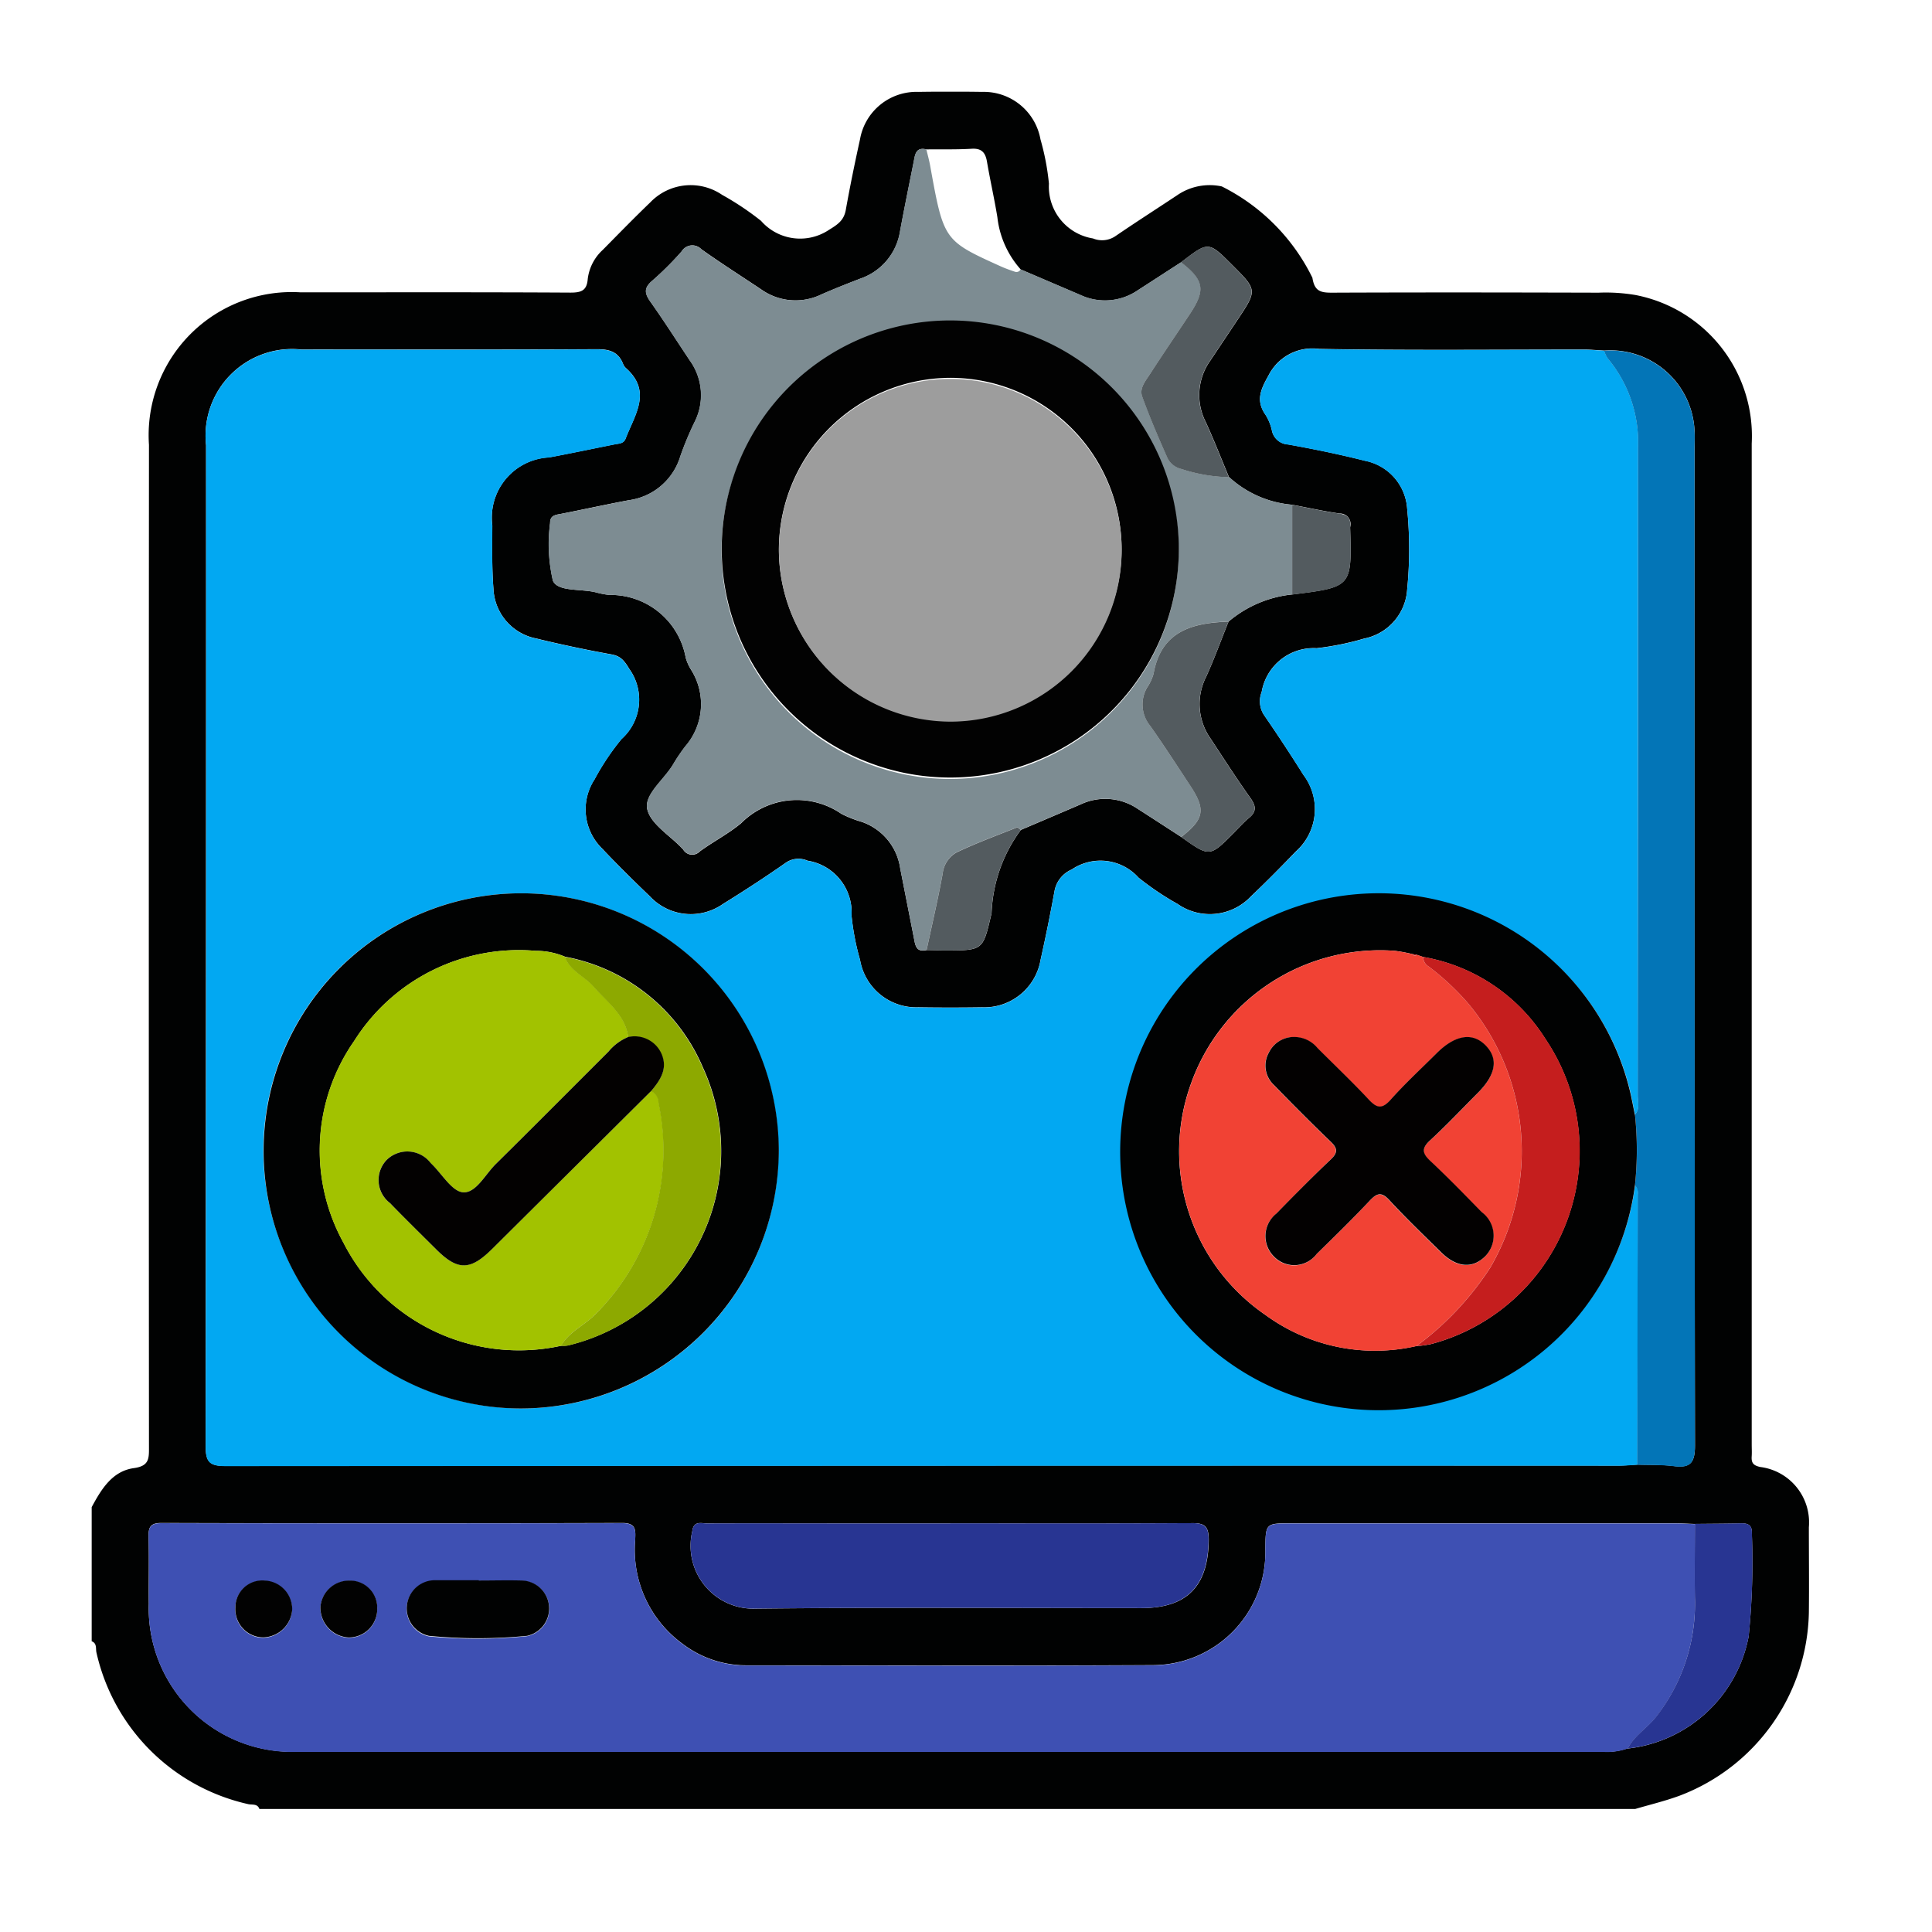 <svg xmlns="http://www.w3.org/2000/svg" xmlns:xlink="http://www.w3.org/1999/xlink" width="57" height="57" viewBox="0 0 57 57"><defs><clipPath id="clip-path"><rect id="Rectangle_57876" data-name="Rectangle 57876" width="50.667" height="50.665" transform="translate(0 0)" fill="none"></rect></clipPath></defs><g id="Group_144505" data-name="Group 144505" transform="translate(-217 -2277)"><rect id="Rectangle_57834" data-name="Rectangle 57834" width="57" height="57" transform="translate(217 2277)" fill="#fff" opacity="0"></rect><g id="Group_144537" data-name="Group 144537" transform="translate(219.705 2279.704)"><g id="Group_144536" data-name="Group 144536" transform="translate(0 0.001)" clip-path="url(#clip-path)"><path id="Path_88963" data-name="Path 88963" d="M45.517,50.665H4.948c-.059-.167-.224-.114-.337-.144A5.91,5.91,0,0,1,.142,46.056c-.03-.113.024-.277-.142-.338V41.76c.284-.528.607-1.063,1.245-1.151.45-.062.446-.278.445-.615q-.009-14.787,0-29.574a4.223,4.223,0,0,1,4.475-4.5c2.654,0,5.309-.007,7.963.008.321,0,.48-.062.507-.4a1.388,1.388,0,0,1,.444-.861c.463-.469.923-.942,1.4-1.4A1.649,1.649,0,0,1,18.6,3.044a8.412,8.412,0,0,1,1.148.767,1.532,1.532,0,0,0,2.01.262c.26-.159.436-.28.491-.587.125-.7.267-1.39.419-2.08a1.691,1.691,0,0,1,1.724-1.4q.939-.014,1.879,0a1.7,1.7,0,0,1,1.721,1.4,7.33,7.33,0,0,1,.25,1.307,1.548,1.548,0,0,0,1.3,1.617.7.7,0,0,0,.667-.072c.6-.41,1.209-.8,1.812-1.2a1.694,1.694,0,0,1,1.32-.263A5.922,5.922,0,0,1,36.015,5.49c.062.4.243.441.58.44,2.621-.011,5.243-.007,7.864,0a5.263,5.263,0,0,1,1.083.068,4.238,4.238,0,0,1,3.434,4.385q0,14.762,0,29.525c0,.115.007.231,0,.346-.014.19.035.276.254.322a1.647,1.647,0,0,1,1.432,1.778c0,.841.01,1.682,0,2.522a5.9,5.9,0,0,1-3.807,5.395c-.434.161-.889.268-1.335.4M33.556,11.375c-.228-.543-.441-1.093-.687-1.629a1.749,1.749,0,0,1,.139-1.818L33.8,6.741c.592-.887.592-.887-.157-1.635-.694-.694-.694-.694-1.5-.074-.427.276-.852.553-1.28.828A1.711,1.711,0,0,1,29.173,6L27.41,5.245a2.77,2.77,0,0,1-.689-1.54c-.089-.549-.214-1.092-.307-1.64-.046-.269-.158-.4-.454-.381-.442.026-.886.014-1.329.019-.327-.079-.337.167-.379.374-.136.677-.275,1.354-.4,2.033a1.767,1.767,0,0,1-1.176,1.406c-.384.148-.767.3-1.143.464a1.748,1.748,0,0,1-1.782-.148c-.589-.393-1.187-.774-1.764-1.184a.367.367,0,0,0-.58.064,9.357,9.357,0,0,1-.875.872c-.251.215-.212.379-.041.62.4.564.772,1.148,1.156,1.724a1.751,1.751,0,0,1,.138,1.826,9.569,9.569,0,0,0-.416,1,1.847,1.847,0,0,1-1.529,1.3c-.663.124-1.322.269-1.985.4-.169.032-.333.041-.329.274a4.786,4.786,0,0,0,.083,1.7c.145.333.834.231,1.275.345a2.4,2.4,0,0,0,.387.074A2.253,2.253,0,0,1,17.526,16.7a1.4,1.4,0,0,0,.161.36,1.9,1.9,0,0,1-.174,2.257,5.335,5.335,0,0,0-.359.532c-.267.449-.857.886-.763,1.319.1.451.695.789,1.059,1.19a.309.309,0,0,0,.493.056c.4-.292.847-.52,1.223-.835a2.316,2.316,0,0,1,2.952-.273,3.385,3.385,0,0,0,.6.237,1.71,1.71,0,0,1,1.137,1.377q.2,1.017.4,2.033c.042.208.054.452.38.372.18,0,.361.011.541.011,1.139,0,1.117,0,1.374-1.1a4.4,4.4,0,0,1,.863-2.455c.588-.251,1.176-.5,1.763-.753a1.707,1.707,0,0,1,1.689.133c.428.274.854.552,1.281.828.837.594.837.594,1.544-.113.151-.151.291-.315.455-.45.229-.188.207-.353.044-.583-.408-.575-.79-1.168-1.178-1.758a1.766,1.766,0,0,1-.132-1.819c.243-.534.443-1.087.662-1.632a3.451,3.451,0,0,1,1.879-.8c1.758-.221,1.758-.221,1.709-1.94a.378.378,0,0,1,0-.049.312.312,0,0,0-.311-.4c-.469-.068-.933-.171-1.4-.259a3.134,3.134,0,0,1-1.861-.815M45.318,48.883a4.093,4.093,0,0,0,3.567-3.309,21.67,21.67,0,0,0,.094-3.052c.009-.218-.1-.287-.3-.282-.46.01-.921.011-1.381.016-.2-.006-.395-.019-.592-.019H35.381c-.746,0-.746,0-.755.76a3.329,3.329,0,0,1-3.3,3.424c-4.006.022-8.011.006-12.017.006a3.1,3.1,0,0,1-1.884-.641,3.429,3.429,0,0,1-1.39-3.059c.009-.272.043-.5-.381-.5q-6.8.021-13.6,0c-.325,0-.382.126-.375.409.016.659,0,1.319.006,1.978a4.233,4.233,0,0,0,4.377,4.362q19.262.006,38.524,0a1.826,1.826,0,0,0,.73-.1m.281-8.371c.361.012.726,0,1.083.043.5.067.623-.115.622-.616q-.024-14.709-.012-29.418c0-.165,0-.33,0-.494a2.483,2.483,0,0,0-2.668-2.382c-.2-.011-.394-.03-.591-.03-2.6,0-5.21.027-7.815-.02a1.451,1.451,0,0,0-1.5.792c-.232.411-.376.738-.082,1.156a1.427,1.427,0,0,1,.185.456.511.511,0,0,0,.473.414c.761.136,1.52.292,2.27.481a1.546,1.546,0,0,1,1.249,1.422,12.111,12.111,0,0,1,0,2.369,1.579,1.579,0,0,1-1.271,1.456,8.2,8.2,0,0,1-1.4.284,1.555,1.555,0,0,0-1.622,1.293.739.739,0,0,0,.068.677c.4.581.791,1.175,1.168,1.775a1.672,1.672,0,0,1-.223,2.248c-.435.451-.876.9-1.329,1.329a1.666,1.666,0,0,1-2.169.221,8.314,8.314,0,0,1-1.146-.772,1.51,1.51,0,0,0-1.974-.241.855.855,0,0,0-.506.633q-.186,1.02-.412,2.032a1.685,1.685,0,0,1-1.724,1.4q-.94.014-1.879,0a1.685,1.685,0,0,1-1.723-1.4,7.35,7.35,0,0,1-.251-1.307,1.543,1.543,0,0,0-1.3-1.619.655.655,0,0,0-.628.053c-.607.425-1.228.83-1.859,1.22a1.652,1.652,0,0,1-2.168-.227c-.476-.456-.946-.92-1.4-1.4a1.617,1.617,0,0,1-.226-2.046,7.284,7.284,0,0,1,.795-1.189,1.557,1.557,0,0,0,.23-2.067c-.141-.231-.243-.378-.523-.429-.744-.135-1.486-.29-2.221-.47a1.562,1.562,0,0,1-1.264-1.46c-.05-.623-.037-1.251-.034-1.877a1.778,1.778,0,0,1,1.675-2.006c.647-.121,1.291-.257,1.936-.386.126-.025.264-.015.324-.174.265-.694.79-1.386,0-2.081a.331.331,0,0,1-.08-.124c-.145-.36-.413-.429-.784-.427-2.9.016-5.8.008-8.705.009a2.555,2.555,0,0,0-2.811,2.822q0,14.763-.012,29.527c0,.481.12.592.595.591q20.551-.021,41.1-.012c.18,0,.361-.018.541-.028M25.333,42.241H22.664c-1.5,0-3,0-4.5,0-.175,0-.408-.091-.445.232A1.854,1.854,0,0,0,19.6,44.755c3.789-.041,7.579-.015,11.368-.016,1.354,0,1.975-.649,1.989-2.012,0-.4-.117-.5-.5-.494-2.372.016-4.745.008-7.117.008" transform="translate(0 0)" fill="#010202"></path><path id="Path_88964" data-name="Path 88964" d="M248.836,499.673c-.18.01-.361.028-.541.028q-20.551,0-41.1.012c-.475,0-.6-.111-.595-.591q.023-14.763.012-29.527a2.555,2.555,0,0,1,2.811-2.822c2.9,0,5.8.007,8.705-.009.371,0,.639.067.784.427a.331.331,0,0,0,.08.124c.79.695.265,1.387,0,2.081-.061.159-.2.149-.324.174-.645.129-1.29.265-1.936.386a1.778,1.778,0,0,0-1.675,2.006c0,.626-.015,1.254.034,1.877a1.562,1.562,0,0,0,1.264,1.46c.735.18,1.477.335,2.221.47.279.051.382.2.523.429a1.557,1.557,0,0,1-.23,2.067,7.286,7.286,0,0,0-.795,1.189,1.617,1.617,0,0,0,.226,2.046c.451.48.921.944,1.4,1.4a1.652,1.652,0,0,0,2.168.227c.63-.389,1.252-.8,1.859-1.22a.655.655,0,0,1,.628-.053,1.544,1.544,0,0,1,1.3,1.619,7.351,7.351,0,0,0,.251,1.307,1.685,1.685,0,0,0,1.724,1.4q.94.014,1.879,0a1.684,1.684,0,0,0,1.724-1.4q.226-1.012.412-2.032a.855.855,0,0,1,.506-.633,1.51,1.51,0,0,1,1.974.241,8.315,8.315,0,0,0,1.146.772,1.666,1.666,0,0,0,2.169-.221c.453-.433.894-.878,1.329-1.329a1.672,1.672,0,0,0,.223-2.248c-.377-.6-.764-1.193-1.168-1.775a.739.739,0,0,1-.068-.677,1.555,1.555,0,0,1,1.622-1.293,8.2,8.2,0,0,0,1.4-.284,1.579,1.579,0,0,0,1.271-1.456,12.112,12.112,0,0,0,0-2.369,1.546,1.546,0,0,0-1.249-1.422c-.749-.19-1.508-.346-2.27-.481a.511.511,0,0,1-.473-.414,1.428,1.428,0,0,0-.185-.456c-.294-.418-.15-.744.082-1.156a1.451,1.451,0,0,1,1.5-.792c2.6.047,5.21.018,7.815.02.2,0,.394.02.591.03a.9.9,0,0,0,.1.217,3.854,3.854,0,0,1,.9,2.639q-.015,9.556-.009,19.111c0,.189.071.4-.081.568-.036-.178-.07-.355-.107-.533a7.574,7.574,0,1,0,.11,2.62.331.331,0,0,1,.081.273q-.008,3.986-.015,7.972M215.9,498.012a7.6,7.6,0,1,0-7.6-7.619,7.638,7.638,0,0,0,7.6,7.619" transform="translate(-203.237 -459.162)" fill="#02a8f2"></path><path id="Path_88965" data-name="Path 88965" d="M146.92,2602.627a1.824,1.824,0,0,1-.73.1q-19.262,0-38.524,0a4.233,4.233,0,0,1-4.378-4.361c0-.659.01-1.319-.006-1.978-.007-.282.05-.409.375-.409q6.8.015,13.6,0c.424,0,.39.227.381.5a3.429,3.429,0,0,0,1.39,3.059,3.1,3.1,0,0,0,1.884.641c4.006,0,8.012.016,12.017-.007a3.329,3.329,0,0,0,3.3-3.424c.009-.76.009-.76.755-.76h11.325c.2,0,.395.012.592.019,0,.723-.007,1.446,0,2.169a5.405,5.405,0,0,1-1.144,3.521c-.262.334-.644.551-.838.938m-33.9-4.957v0h-1.231c-.033,0-.066,0-.1,0a.83.83,0,0,0-.14,1.64,14.739,14.739,0,0,0,2.9-.005.825.825,0,0,0-.146-1.632c-.426-.015-.853,0-1.28,0m-5.505.836a.845.845,0,0,0-.807-.834.793.793,0,0,0-.869.8.83.83,0,0,0,.811.877.879.879,0,0,0,.865-.842m2.509.007a.8.8,0,0,0-.829-.843.845.845,0,0,0-.847.794.882.882,0,0,0,.823.884.838.838,0,0,0,.854-.836" transform="translate(-101.603 -2553.745)" fill="#3e50b3"></path><path id="Path_88966" data-name="Path 88966" d="M843.155,107.321l1.763.752a1.711,1.711,0,0,0,1.689-.138c.427-.275.853-.552,1.28-.828.682.529.733.817.265,1.523-.39.588-.787,1.171-1.171,1.763-.132.2-.33.426-.241.674.221.615.48,1.218.746,1.815a.615.615,0,0,0,.418.327,4.821,4.821,0,0,0,1.4.24,3.134,3.134,0,0,0,1.86.815l0,2.646a3.451,3.451,0,0,0-1.879.8c-1.067.037-1.987.279-2.21,1.536a1.374,1.374,0,0,1-.186.4.99.99,0,0,0,.091,1.143c.4.576.785,1.168,1.174,1.755.467.706.416,1-.265,1.519-.427-.276-.852-.554-1.281-.828a1.707,1.707,0,0,0-1.689-.133c-.587.253-1.175.5-1.763.753-.039-.025-.09-.082-.114-.072-.593.235-1.193.456-1.769.729a.818.818,0,0,0-.421.63c-.138.755-.314,1.5-.474,2.254-.326.08-.338-.165-.38-.372q-.2-1.016-.4-2.033a1.71,1.71,0,0,0-1.137-1.377,3.381,3.381,0,0,1-.6-.237,2.316,2.316,0,0,0-2.952.273c-.376.316-.825.543-1.223.835a.309.309,0,0,1-.493-.056c-.364-.4-.961-.739-1.059-1.19-.094-.433.5-.87.763-1.319a5.358,5.358,0,0,1,.359-.532,1.9,1.9,0,0,0,.174-2.257,1.4,1.4,0,0,1-.161-.36,2.253,2.253,0,0,0-2.257-1.846,2.4,2.4,0,0,1-.387-.074c-.441-.115-1.13-.013-1.275-.345a4.784,4.784,0,0,1-.083-1.7c0-.233.159-.242.329-.274.663-.126,1.322-.271,1.984-.4a1.847,1.847,0,0,0,1.529-1.3,9.523,9.523,0,0,1,.416-1,1.751,1.751,0,0,0-.138-1.826c-.384-.575-.756-1.16-1.156-1.724-.171-.241-.209-.405.041-.62a9.335,9.335,0,0,0,.875-.872.367.367,0,0,1,.58-.064c.577.41,1.175.791,1.764,1.184a1.748,1.748,0,0,0,1.782.148c.376-.166.759-.316,1.143-.464a1.767,1.767,0,0,0,1.176-1.406c.127-.679.266-1.356.4-2.033.042-.207.052-.453.379-.374.037.159.082.316.111.476.4,2.211.4,2.212,2.089,2.976.134.06.274.109.413.156a.133.133,0,0,0,.165-.067m4.664,8.249a6.743,6.743,0,1,0-6.735,6.783,6.754,6.754,0,0,0,6.735-6.783" transform="translate(-815.745 -102.077)" fill="#7d8c92"></path><path id="Path_88967" data-name="Path 88967" d="M2744.01,502.255q.008-3.986.015-7.972a.329.329,0,0,0-.081-.273,9.862,9.862,0,0,0,0-2.087c.152-.171.08-.378.081-.568q.006-9.556.008-19.111a3.853,3.853,0,0,0-.9-2.639.91.91,0,0,1-.1-.217,2.483,2.483,0,0,1,2.668,2.382c.01.164,0,.33,0,.494q0,14.709.012,29.418c0,.5-.119.683-.623.616-.356-.047-.721-.031-1.083-.043" transform="translate(-2698.412 -461.744)" fill="#0375b7"></path><path id="Path_88968" data-name="Path 88968" d="M1095.772,2596.292c2.373,0,4.745.008,7.118-.008.385,0,.505.1.5.494-.014,1.362-.635,2.011-1.989,2.012-3.79,0-7.579-.025-11.368.015a1.854,1.854,0,0,1-1.875-2.278c.038-.323.271-.231.445-.232,1.5-.006,3,0,4.5,0h2.669" transform="translate(-1070.439 -2554.052)" fill="#283592"></path><path id="Path_88969" data-name="Path 88969" d="M2785.951,2603.369c.194-.386.576-.6.838-.938a5.4,5.4,0,0,0,1.144-3.521c-.009-.723,0-1.446,0-2.169.46,0,.921-.005,1.382-.016.2,0,.307.064.3.282a21.74,21.74,0,0,1-.094,3.052,4.093,4.093,0,0,1-3.566,3.309" transform="translate(-2740.634 -2554.487)" fill="#283592"></path><path id="Path_88970" data-name="Path 88970" d="M1906.743,288.057a4.818,4.818,0,0,1-1.4-.24.615.615,0,0,1-.418-.327c-.266-.6-.525-1.2-.746-1.815-.089-.248.109-.471.24-.674.383-.592.781-1.175,1.171-1.763.468-.706.417-.994-.265-1.523.807-.62.807-.62,1.5.074.749.749.749.749.157,1.635l-.792,1.187a1.749,1.749,0,0,0-.139,1.818c.245.535.459,1.085.686,1.629" transform="translate(-1873.187 -276.683)" fill="#535b5f"></path><path id="Path_88971" data-name="Path 88971" d="M1907.056,967.55c.681-.524.732-.813.264-1.519-.388-.587-.77-1.179-1.174-1.755a.99.99,0,0,1-.091-1.143,1.37,1.37,0,0,0,.186-.4c.223-1.258,1.143-1.5,2.209-1.536-.219.545-.419,1.1-.662,1.632a1.766,1.766,0,0,0,.132,1.819c.387.589.77,1.182,1.178,1.757.163.23.185.395-.044.583-.164.135-.3.3-.455.45-.707.707-.707.707-1.544.113" transform="translate(-1874.912 -945.561)" fill="#535b5f"></path><path id="Path_88972" data-name="Path 88972" d="M1514.33,1338.158c.161-.751.337-1.5.474-2.254a.817.817,0,0,1,.421-.63c.575-.273,1.176-.494,1.769-.73.025-.01.075.046.114.072a4.4,4.4,0,0,0-.863,2.455c-.256,1.093-.234,1.1-1.374,1.1-.18,0-.361-.007-.541-.011" transform="translate(-1489.697 -1312.835)" fill="#535b5f"></path><path id="Path_88973" data-name="Path 88973" d="M2177.289,752.029q0-1.323,0-2.646c.466.088.93.191,1.4.259.257.037.335.164.311.4a.414.414,0,0,0,0,.049c.049,1.72.049,1.72-1.709,1.94" transform="translate(-2141.87 -737.193)" fill="#535b5f"></path><path id="Path_88974" data-name="Path 88974" d="M318.657,1469.09a7.6,7.6,0,1,1,7.609-7.617,7.627,7.627,0,0,1-7.609,7.617m1.189-1.851a1.047,1.047,0,0,0,.2-.01,5.9,5.9,0,0,0,3.982-8.2,5.519,5.519,0,0,0-4.071-3.269,2.2,2.2,0,0,0-.862-.172,5.74,5.74,0,0,0-5.353,2.656,5.642,5.642,0,0,0-.317,5.957,5.813,5.813,0,0,0,6.425,3.037" transform="translate(-305.994 -1430.24)" fill="#010202"></path><path id="Path_88975" data-name="Path 88975" d="M1883.661,1460.3a9.907,9.907,0,0,1,0,2.087,7.626,7.626,0,1,1-.111-2.62c.037.177.072.355.107.533m-6.448,6.832a3.629,3.629,0,0,0,.434-.062,5.9,5.9,0,0,0,3.382-8.993,5.338,5.338,0,0,0-3.616-2.429l-.192-.065-.107-.016a4.847,4.847,0,0,0-.532-.1,5.923,5.923,0,0,0-6.025,3.944,5.856,5.856,0,0,0,2.208,6.8,5.478,5.478,0,0,0,4.448.917" transform="translate(-1838.13 -1430.12)" fill="#010202"></path><path id="Path_88976" data-name="Path 88976" d="M573.634,2700.112c.427,0,.854-.012,1.28,0a.826.826,0,0,1,.146,1.632,14.758,14.758,0,0,1-2.9,0,.83.83,0,0,1,.14-1.64c.033,0,.066,0,.1,0h1.231v0" transform="translate(-562.212 -2656.187)" fill="#010202"></path><path id="Path_88977" data-name="Path 88977" d="M262.343,2701.219a.88.88,0,0,1-.866.842.83.83,0,0,1-.811-.877.793.793,0,0,1,.869-.8.844.844,0,0,1,.807.835" transform="translate(-256.426 -2656.458)" fill="#020202"></path><path id="Path_88978" data-name="Path 88978" d="M416.578,2701.245a.838.838,0,0,1-.854.836.883.883,0,0,1-.823-.885.845.845,0,0,1,.847-.793.8.8,0,0,1,.829.843" transform="translate(-408.153 -2656.476)" fill="#020202"></path><path id="Path_88979" data-name="Path 88979" d="M1156.219,421.7a6.743,6.743,0,1,1-6.724-6.744,6.752,6.752,0,0,1,6.724,6.744m-11.8.032a5.056,5.056,0,1,0,5.045-5.083,5.077,5.077,0,0,0-5.045,5.083" transform="translate(-1124.145 -408.207)" fill="#020202"></path><path id="Path_88980" data-name="Path 88980" d="M420.624,1569.523a5.813,5.813,0,0,1-6.425-3.037,5.642,5.642,0,0,1,.317-5.958,5.74,5.74,0,0,1,5.353-2.656,2.191,2.191,0,0,1,.862.172c.155.419.584.574.853.884.4.456.927.819,1.019,1.484a1.506,1.506,0,0,0-.588.436c-1.105,1.105-2.206,2.215-3.32,3.312-.312.308-.586.861-.965.836-.325-.021-.618-.535-.925-.831l-.035-.035a.868.868,0,0,0-1.3-.086.854.854,0,0,0,.1,1.268c.448.46.905.909,1.36,1.363.64.637,1.008.634,1.658-.012l4.691-4.659a.386.386,0,0,1,.223.35,6.827,6.827,0,0,1-1.877,6.248c-.32.325-.768.5-1,.921" transform="translate(-406.772 -1532.524)" fill="#a2c200"></path><path id="Path_88981" data-name="Path 88981" d="M853.5,1571.3c-.092-.665-.622-1.028-1.019-1.484-.269-.31-.7-.466-.853-.884a5.519,5.519,0,0,1,4.071,3.269,5.9,5.9,0,0,1-3.982,8.2,1.028,1.028,0,0,1-.2.01c.23-.416.679-.6,1-.921a6.828,6.828,0,0,0,1.877-6.248.387.387,0,0,0-.223-.35c.273-.321.508-.659.3-1.1a.867.867,0,0,0-.978-.486" transform="translate(-837.672 -1543.406)" fill="#8da900"></path><path id="Path_88982" data-name="Path 88982" d="M1979.5,1557.476l.193.065a.322.322,0,0,0,.163.284,7.59,7.59,0,0,1,1.147,1.068,6.807,6.807,0,0,1,.667,7.818,8.882,8.882,0,0,1-2.177,2.314,5.479,5.479,0,0,1-4.448-.917,5.857,5.857,0,0,1-2.208-6.8,5.923,5.923,0,0,1,6.025-3.944,4.908,4.908,0,0,1,.532.1c.029.05.064.062.107.016m-3.553,2.43a.819.819,0,0,0-.815.464.779.779,0,0,0,.157.953c.55.567,1.108,1.128,1.678,1.675.2.195.2.319,0,.512-.547.524-1.08,1.063-1.608,1.605a.848.848,0,0,0-.075,1.267.828.828,0,0,0,1.263-.075c.531-.517,1.06-1.036,1.569-1.575.215-.228.348-.258.577-.01.492.531,1.015,1.034,1.532,1.542.458.45.926.485,1.3.107a.866.866,0,0,0-.112-1.3c-.5-.506-.989-1.014-1.506-1.5-.243-.228-.279-.374-.011-.617.487-.443.938-.925,1.4-1.391.541-.543.619-1.014.235-1.407s-.9-.312-1.448.234c-.455.453-.928.89-1.355,1.369-.261.293-.412.245-.654-.015-.481-.519-1-1.005-1.5-1.507a.886.886,0,0,0-.63-.327" transform="translate(-1940.411 -1532.015)" fill="#f14234"></path><path id="Path_88983" data-name="Path 88983" d="M2402.638,1580.794a8.883,8.883,0,0,0,2.178-2.314,6.808,6.808,0,0,0-.667-7.818,7.593,7.593,0,0,0-1.147-1.068.323.323,0,0,1-.163-.284,5.335,5.335,0,0,1,3.616,2.429,5.9,5.9,0,0,1-3.382,8.993,3.739,3.739,0,0,1-.435.062" transform="translate(-2363.555 -1543.783)" fill="#c51e1e"></path><path id="Path_88984" data-name="Path 88984" d="M2396.681,1564.3c-.043.046-.078.033-.107-.016l.107.016" transform="translate(-2357.59 -1538.84)" fill="#c51e1e"></path><path id="Path_88985" data-name="Path 88985" d="M1246.476,524.108a5.056,5.056,0,1,1,5.067,5.06,5.077,5.077,0,0,1-5.067-5.06" transform="translate(-1226.2 -510.582)" fill="#9d9d9d"></path><path id="Path_88986" data-name="Path 88986" d="M527.281,1714.04a.867.867,0,0,1,.978.486c.2.446-.03.784-.3,1.105l-4.691,4.659c-.65.646-1.018.649-1.657.011-.455-.453-.912-.9-1.36-1.363a.854.854,0,0,1-.1-1.268.868.868,0,0,1,1.3.086l.035.035c.307.3.6.81.925.831.379.025.652-.529.964-.836,1.114-1.1,2.214-2.207,3.32-3.312a1.511,1.511,0,0,1,.588-.436" transform="translate(-511.451 -1686.15)" fill="#030101"></path><path id="Path_88987" data-name="Path 88987" d="M2129.438,1714.619a.887.887,0,0,1,.63.327c.5.5,1.016.988,1.5,1.507.241.26.393.307.654.015.427-.479.9-.915,1.355-1.369.547-.546,1.062-.629,1.448-.234s.306.865-.235,1.407c-.465.467-.917.948-1.4,1.392-.268.244-.231.39.011.617.517.484,1.01.992,1.506,1.5a.865.865,0,0,1,.112,1.3c-.373.377-.842.343-1.3-.107-.517-.508-1.04-1.011-1.532-1.542-.229-.248-.363-.217-.577.01-.508.539-1.038,1.058-1.568,1.575a.829.829,0,0,1-1.263.075.848.848,0,0,1,.075-1.267c.529-.543,1.062-1.081,1.609-1.6.2-.193.2-.317,0-.512-.57-.547-1.128-1.108-1.678-1.675a.779.779,0,0,1-.157-.954.819.819,0,0,1,.815-.464" transform="translate(-2093.9 -1686.728)" fill="#030101"></path></g></g></g></svg>